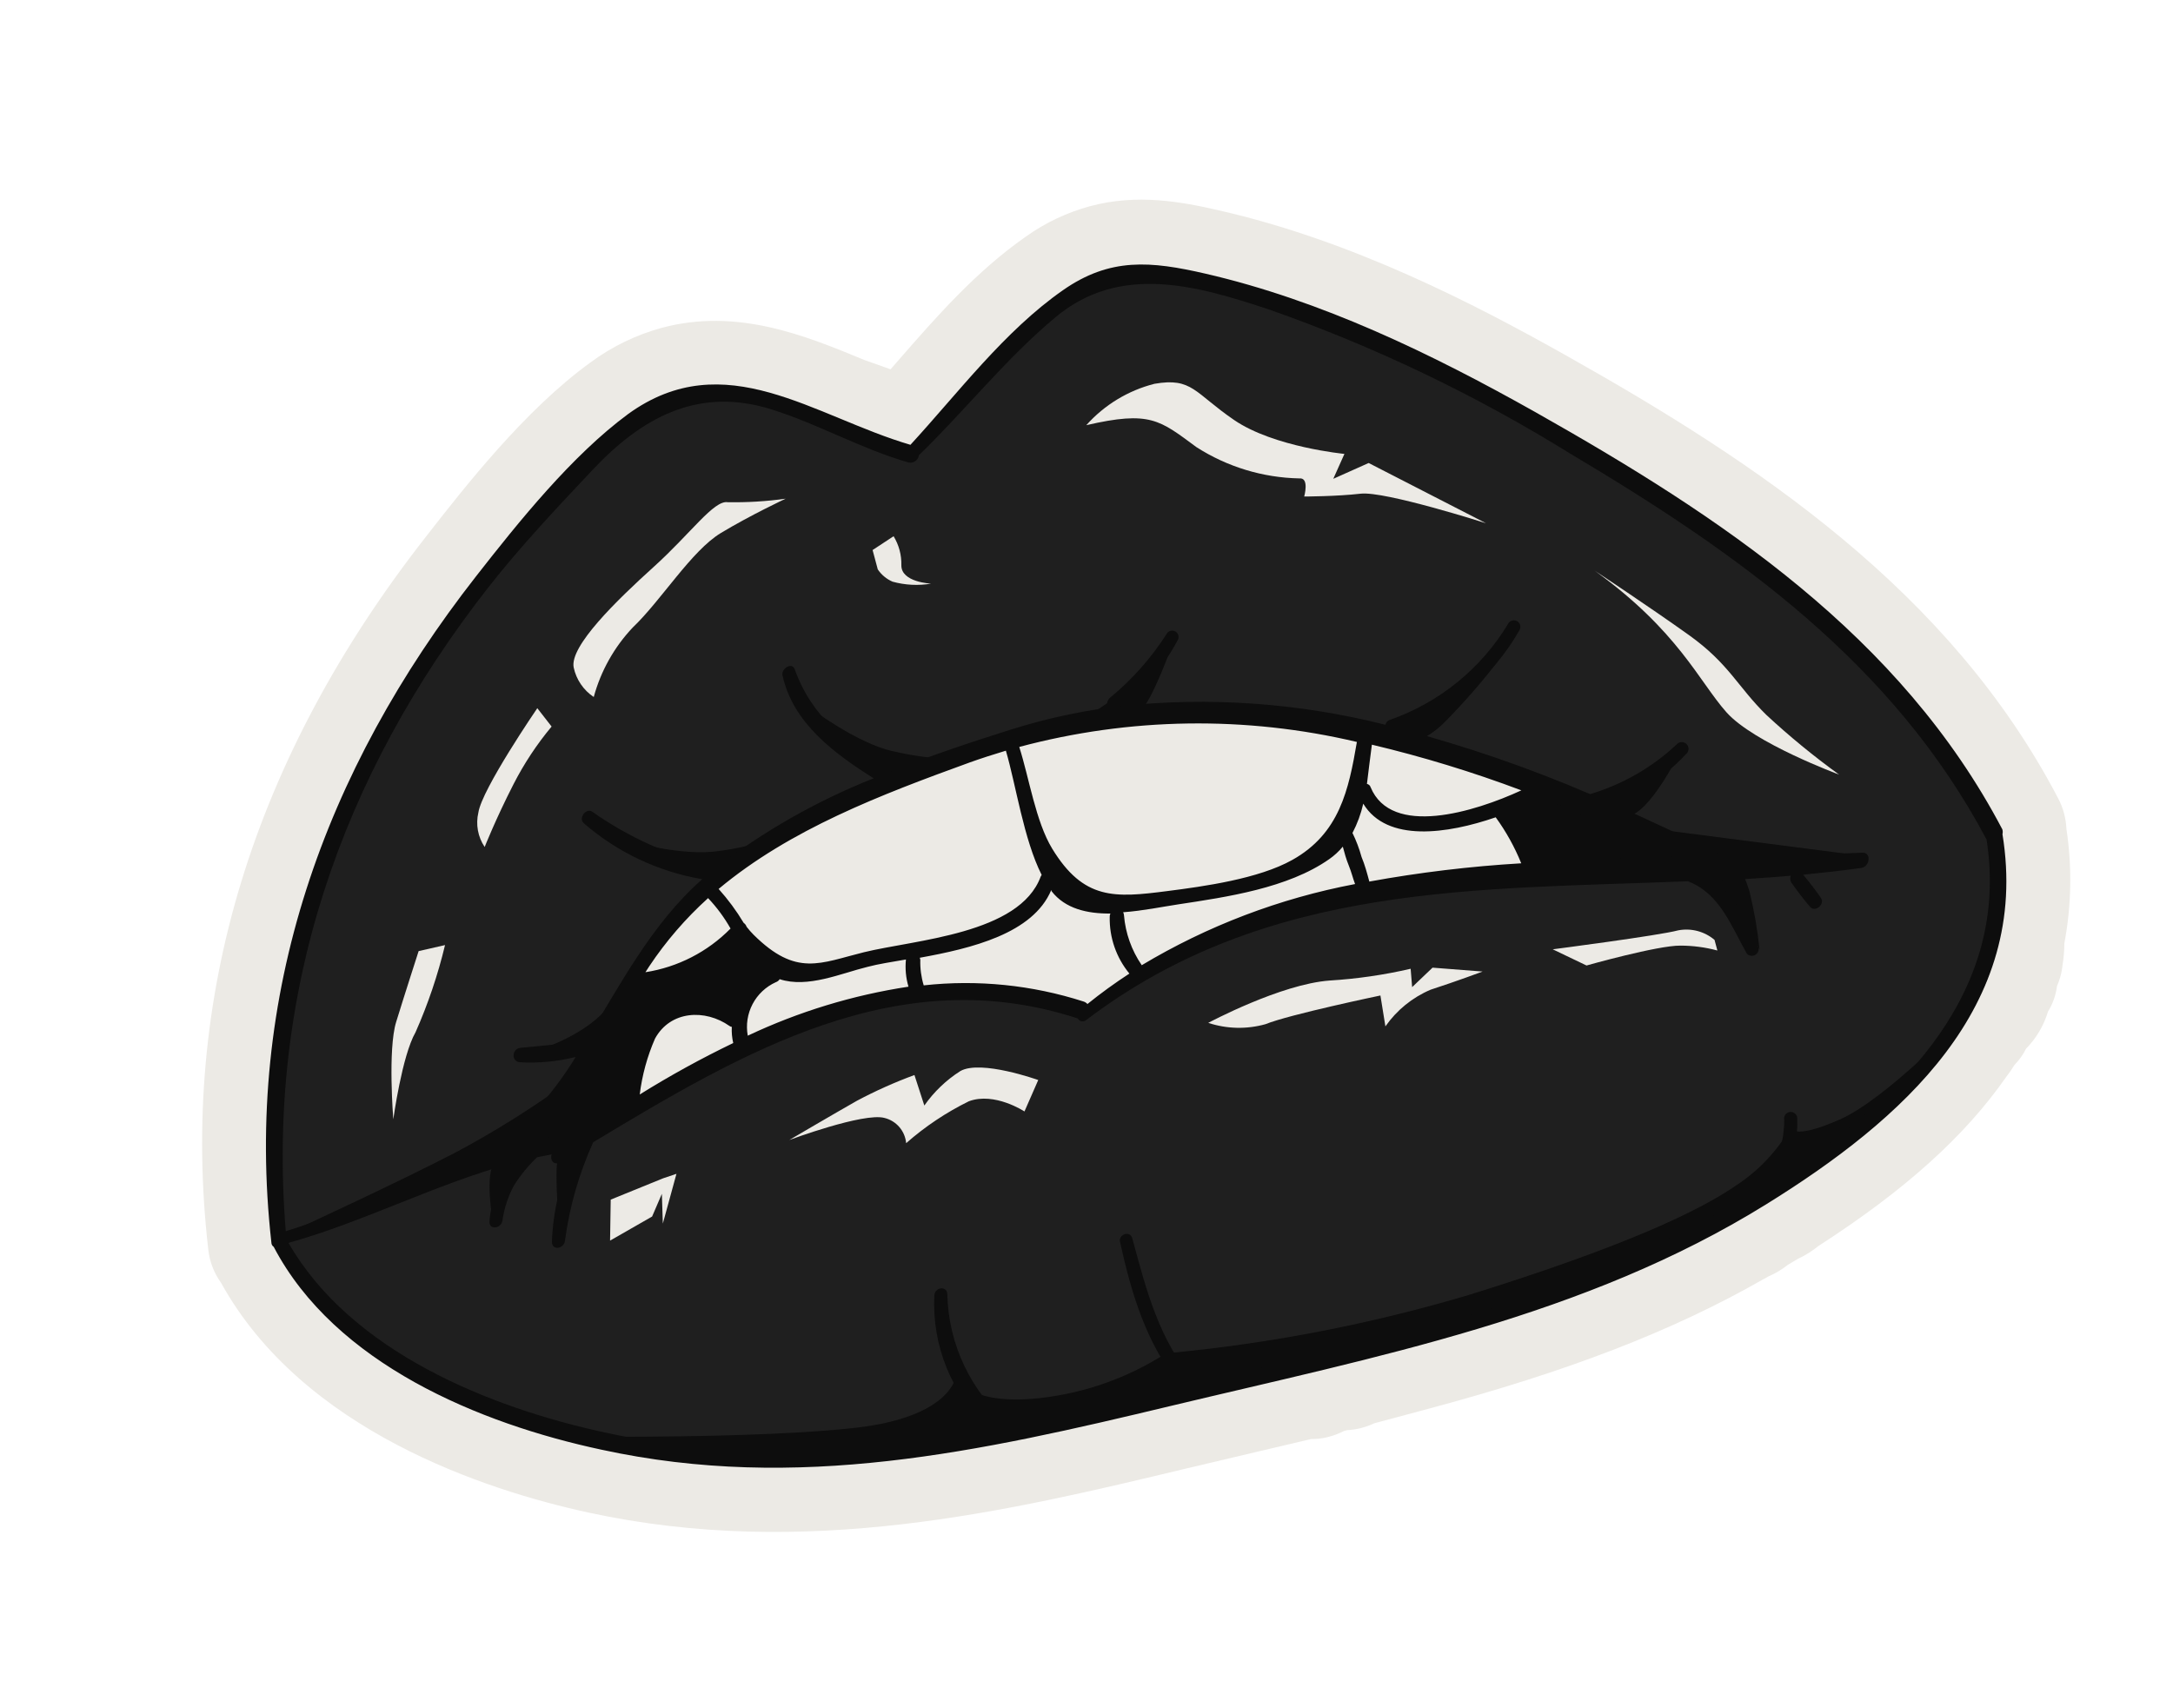 <?xml version="1.0" encoding="UTF-8"?> <svg xmlns="http://www.w3.org/2000/svg" width="257" height="202" viewBox="0 0 257 202" fill="none"> <path d="M140.319 173.673L148.723 171.686L155.057 170.193C155.69 170.2 156.322 170.13 156.938 169.985L157.259 169.899C157.841 169.74 158.406 169.521 158.943 169.245L159.322 169.143C159.828 169.114 160.332 169.042 160.826 168.928L161.089 168.857C161.578 168.729 162.054 168.554 162.511 168.336C164.669 167.758 166.884 167.164 168.954 166.609C185.469 162.184 197.747 157.457 208.48 151.331C208.704 151.224 208.922 151.103 209.133 150.969C209.967 150.61 210.75 150.142 211.463 149.579L212.663 148.867C213.52 148.468 214.324 147.964 215.057 147.366C225.301 140.762 232.387 134.38 237.284 127.35C237.632 126.902 237.956 126.434 238.252 125.95V125.95C238.809 125.383 239.272 124.731 239.625 124.02C240.833 122.792 241.723 121.288 242.216 119.638C242.784 118.72 243.147 117.69 243.282 116.619C243.589 115.924 243.798 115.19 243.901 114.438L243.932 114.148C244.075 113.298 244.147 112.437 244.149 111.575C244.993 107.11 245.077 102.534 244.397 98.041C244.343 96.79 244.015 95.566 243.436 94.455C230.599 69.868 207.795 54.73 185.172 42.014C174.373 35.939 159.935 28.466 144.164 24.88C139.717 23.853 134.507 22.89 128.953 24.378C126.216 25.116 123.633 26.337 121.326 27.984C115.418 32.114 110.757 37.456 106.25 42.617L105.33 43.675L102.241 42.581C95.211 39.669 87.176 36.385 78.27 38.771C75.219 39.605 72.351 40.999 69.81 42.882C62.053 48.507 54.993 57.553 50.342 63.518C29.895 89.65 21.203 118.023 24.636 147.802C24.791 149.208 25.307 150.549 26.133 151.698C35.809 169.211 57.44 176.242 69.568 178.882C95.297 184.471 119.21 178.735 140.319 173.673Z" fill="#ECEAE5"></path> <path d="M106.431 53.377C106.431 53.377 88.383 42.871 77.969 47.849C67.554 52.827 44.31 85.489 39.795 97.791C35.279 110.093 29.625 141.464 32.988 146.671C41.453 158.807 54.343 167.134 68.886 169.861C84.14 172.928 99.832 173.121 115.157 170.43C122.022 169.231 162.579 159.551 162.579 159.551C162.579 159.551 200.376 150.532 215.177 137.083C229.977 123.635 236.072 119.095 236.138 109.72C236.203 100.344 235.331 97.203 233.423 94.106C231.515 91.008 214.109 70.128 199.858 61.198C185.608 52.268 160.326 37.795 148.276 34.978C136.226 32.161 130.89 31.372 123.977 37.583C117.064 43.794 107.725 53.718 107.725 53.718L106.431 53.377Z" fill="#1F1F1F"></path> <path d="M74.541 115.93L68.182 126.539L60.413 136.433L66.844 135.537L74.582 131.417C74.582 131.417 75.48 122.115 78.198 120.715C80.133 119.865 82.276 119.606 84.357 119.971L86.921 120.675C86.921 120.675 92.246 115.42 91.755 114.927L87.194 110.384C87.194 110.384 82.643 114.447 79.862 115.379C78.145 115.926 76.334 116.114 74.541 115.93V115.93Z" fill="#0D0D0D"></path> <path d="M182.375 93.149L177.045 95.936L181.275 103.442L201.644 102.671C201.644 102.671 185.935 93.023 182.375 93.149Z" fill="#0D0D0D"></path> <path d="M123.364 106.429L126.164 105.976L123.83 103.68L123.364 106.429Z" fill="#0D0D0D"></path> <path d="M68.821 169.909C68.821 169.909 89.866 170.145 101.177 168.864C112.489 167.582 113.038 162.811 113.038 162.811C113.038 162.811 114.324 166.325 123.089 165.336C128.368 164.738 133.438 162.93 137.905 160.053C150.098 158.934 162.149 156.605 173.881 153.101C191.746 147.533 200.78 143.347 205.393 140.158C208.022 138.426 210.209 136.101 211.776 133.37C211.776 133.37 211.919 134.894 217.566 132.412C223.213 129.931 232.398 120.189 232.398 120.189C232.398 120.189 222.176 136.848 194.274 149.152C166.371 161.456 109.101 172.49 106.808 172.151C104.514 171.813 78.202 174.426 68.821 169.909Z" fill="#0D0D0D"></path> <path d="M86.785 108.854L81.938 106.919L83.925 104.481L86.785 108.854Z" fill="#0D0D0D"></path> <path d="M121.502 96.975C121.502 96.975 117.286 89.231 117.175 88.933C117.064 88.635 119.738 87.246 119.738 87.246L122.435 86.524L121.502 96.975Z" fill="#0D0D0D"></path> <path d="M161.275 93.35L164.936 87.48L161.653 86.656L161.275 93.35Z" fill="#0D0D0D"></path> <path d="M178.504 98.527L169.168 98.201L177.044 95.934L178.504 98.527Z" fill="#0D0D0D"></path> <path d="M162.081 96.354L159.527 99.71L161.276 93.352L162.081 96.354Z" fill="#0D0D0D"></path> <path d="M98.741 115.225C98.741 115.225 95.56 116.296 93.848 116.786C92.813 117.06 91.722 117.032 90.702 116.708L91.769 114.859L98.741 115.225Z" fill="#0D0D0D"></path> <path d="M74.231 99.441C74.231 99.441 80.658 101.328 85.036 100.64C87.185 100.376 89.299 99.877 91.34 99.154L84.67 103.706L74.231 99.441Z" fill="#0D0D0D"></path> <path d="M61.765 124.745C61.765 124.745 68.603 123.21 71.995 119.02C75.387 114.83 69.806 123.793 69.806 123.793L61.765 124.745Z" fill="#0D0D0D"></path> <path d="M66.2 146.022C66.2 146.022 65.499 138.508 65.99 137.017C66.481 135.526 69.133 134.519 69.098 134.856C69.064 135.194 66.2 146.022 66.2 146.022Z" fill="#0D0D0D"></path> <path d="M58.313 144.634C58.313 144.634 57.203 138.683 58.6 137.309C59.179 136.911 59.836 136.641 60.528 136.518C61.22 136.394 61.93 136.42 62.611 136.593C62.611 136.593 58.33 143.239 58.313 144.634Z" fill="#0D0D0D"></path> <path d="M95.754 83.672C95.754 83.672 101.312 87.916 105.607 88.843C107.908 89.388 110.258 89.701 112.622 89.776L104.786 92.25C104.786 92.25 96.991 87.121 95.754 83.672Z" fill="#0D0D0D"></path> <path d="M138.752 75.93C138.752 75.93 136.252 83.099 134.726 84.227C133.2 85.354 126.605 85.637 126.605 85.637C126.605 85.637 132.013 83.72 138.752 75.93Z" fill="#0D0D0D"></path> <path d="M177.63 77.594C175.564 80.319 173.325 82.907 170.926 85.343C169.917 86.381 168.708 87.205 167.372 87.764L163.986 86.031C163.986 86.031 175.535 80.796 177.63 77.594Z" fill="#0D0D0D"></path> <path d="M198.518 89.258C198.518 89.258 195.045 96.297 192.479 96.516C191.799 96.613 191.107 96.475 190.516 96.125C189.925 95.775 189.471 95.233 189.229 94.59L198.518 89.258Z" fill="#0D0D0D"></path> <path d="M220.298 101.218L197.352 98.258L203.403 102.183L220.298 101.218Z" fill="#0D0D0D"></path> <path d="M208.106 112.331C207.864 109.992 207.462 107.673 206.902 105.389C206.619 104.479 206.271 103.591 205.862 102.73L201.212 102.867C201.212 102.867 207.066 109.907 208.106 112.331Z" fill="#0D0D0D"></path> <path d="M66.965 128.118C62.785 131.154 58.398 133.896 53.837 136.323C46.895 139.917 35.686 145.077 35.686 145.077L34.784 146.084L59.944 136.78L66.965 128.118Z" fill="#0D0D0D"></path> <path d="M74.403 130.748C74.403 130.748 76.488 121.503 78.663 120.233C80.035 119.47 81.639 119.235 83.172 119.571L86.901 120.603C86.901 120.603 89.118 117.212 89.371 116.816C90.118 116.106 90.904 115.437 91.724 114.811L87.163 110.268C85.282 112.039 83.189 113.57 80.933 114.828C78.895 115.621 76.715 115.982 74.53 115.887C74.53 115.887 82.497 106.207 83.957 104.425C85.417 102.643 93.346 95.91 106.192 92.078C119.038 88.245 127.533 83.391 143.187 83.914C158.841 84.438 179.657 91.749 179.657 91.749L181.639 92.499L180.517 94.144L177.033 95.89L181.262 103.396L161.973 105.862C161.973 105.862 147.789 108.319 140.129 112.73C132.468 117.142 128.309 120.162 128.309 120.162C122.629 118.11 116.594 117.219 110.563 117.544C100.406 118.062 89.223 123.262 89.223 123.262L74.563 131.345L74.403 130.748Z" fill="#ECEAE5"></path> <path d="M92.919 58.979C90.647 59.297 88.355 59.436 86.062 59.395C84.429 59.13 81.706 63.077 77.328 67.031C72.951 70.985 67.347 76.424 67.85 78.945C68.156 80.373 69.007 81.624 70.222 82.434C71.058 79.356 72.642 76.533 74.832 74.215C78.23 70.977 81.773 65.137 85.27 63.029C88.767 60.92 92.919 58.979 92.919 58.979Z" fill="#ECEAE5"></path> <path d="M128.474 50.286C130.614 47.888 133.421 46.184 136.536 45.392C141.015 44.614 141.262 46.469 145.965 49.678C150.668 52.886 159.005 53.682 159.005 53.682L157.686 56.629L161.871 54.758L175.747 61.882C175.747 61.882 163.786 58.057 160.922 58.387C158.057 58.717 154.247 58.722 154.247 58.722C154.247 58.722 154.89 56.457 153.673 56.58C149.349 56.495 145.133 55.213 141.494 52.875C137.154 49.679 136.036 48.541 128.474 50.286Z" fill="#ECEAE5"></path> <path d="M63.547 83.756L65.238 85.927C63.485 88.03 61.971 90.322 60.726 92.76C58.614 96.888 57.322 100.172 57.322 100.172C56.924 99.582 56.653 98.917 56.524 98.217C56.396 97.517 56.414 96.799 56.576 96.106C56.987 93.325 63.547 83.756 63.547 83.756Z" fill="#ECEAE5"></path> <path d="M188.591 67.484C188.591 67.484 195.024 71.729 199.759 75.115C204.495 78.502 205.503 81.216 208.894 84.541C211.618 87.069 214.494 89.429 217.505 91.608C217.505 91.608 207.431 87.886 204.188 84.24C200.946 80.594 198.484 74.613 188.591 67.484Z" fill="#ECEAE5"></path> <path d="M122.792 127.733C122.792 127.733 116.016 125.299 113.586 126.669C111.91 127.735 110.46 129.122 109.321 130.749L108.151 127.141C105.82 127.999 103.55 129.015 101.357 130.18C98.645 131.719 93.352 134.825 93.352 134.825C93.352 134.825 102.145 131.547 104.605 132.216C105.291 132.383 105.906 132.761 106.366 133.296C106.826 133.831 107.107 134.497 107.17 135.2C109.414 133.227 111.909 131.561 114.591 130.243C117.632 129.116 121.163 131.45 121.163 131.45L122.792 127.733Z" fill="#ECEAE5"></path> <path d="M78.428 139.356L72.229 141.876L72.153 146.724L77.124 143.877L78.279 141.193L78.393 144.708L80.004 138.825L78.428 139.356Z" fill="#ECEAE5"></path> <path d="M142.899 120.973C142.899 120.973 151.479 116.377 157.274 115.965C160.494 115.767 163.693 115.302 166.837 114.574L167.013 116.745L169.427 114.443L175.346 114.903C175.346 114.903 172.236 116.065 169.189 117.053C167.038 117.969 165.189 119.472 163.851 121.389L163.263 117.735C163.263 117.735 152.476 119.984 149.659 121.13C147.44 121.75 145.086 121.695 142.899 120.973Z" fill="#ECEAE5"></path> <path d="M202.778 111.161C202.192 110.664 201.504 110.305 200.762 110.109C200.02 109.913 199.244 109.886 198.49 110.029C196.173 110.65 183.641 112.273 183.641 112.273L187.637 114.187C187.637 114.187 196.046 111.809 198.74 111.836C200.217 111.838 201.687 112.032 203.113 112.414L202.778 111.161Z" fill="#ECEAE5"></path> <path d="M103.814 67.341C104.246 67.982 104.853 68.487 105.563 68.794C107.048 69.202 108.605 69.281 110.124 69.025C110.124 69.025 106.571 68.883 106.603 66.844C106.633 65.637 106.314 64.448 105.685 63.418L103.201 65.052L103.814 67.341Z" fill="#ECEAE5"></path> <path d="M49.512 112.485C49.512 112.485 47.856 117.615 46.853 120.868C45.85 124.121 46.516 132.379 46.516 132.379C46.516 132.379 47.546 124.854 49.147 122.081C50.618 118.758 51.785 115.308 52.634 111.773L49.512 112.485Z" fill="#ECEAE5"></path> <path d="M236.817 98.087C224.761 75.133 203.47 61.091 181.547 48.718C169.315 41.84 156.28 35.522 142.544 32.359C136.116 30.879 131.292 30.422 125.713 34.323C118.802 39.143 113.339 46.45 107.677 52.607C96.284 49.27 85.737 40.691 74.298 48.959C67.645 53.866 61.377 61.669 56.292 68.172C38.325 91.14 28.808 117.718 32.097 146.958C32.097 147.059 32.123 147.157 32.171 147.245C32.219 147.333 32.288 147.408 32.372 147.463C39.626 161.298 56.723 168.372 71.124 171.45C94.351 176.506 115.87 171.693 138.478 166.275C162.716 160.468 187.433 155.751 208.905 142.421C224.888 132.514 240.162 119.141 236.831 98.662C236.877 98.472 236.873 98.274 236.817 98.087V98.087ZM211.158 138.818C212.156 136.828 212.639 134.62 212.561 132.395C212.577 132.281 212.567 132.165 212.532 132.055C212.497 131.945 212.438 131.844 212.36 131.759C212.281 131.674 212.185 131.608 212.078 131.564C211.971 131.521 211.856 131.502 211.741 131.508C211.625 131.515 211.513 131.546 211.411 131.601C211.31 131.656 211.221 131.732 211.153 131.825C211.084 131.918 211.037 132.025 211.014 132.138C210.992 132.251 210.994 132.368 211.022 132.48C211 135.422 210 138.274 208.178 140.585C204.859 142.599 201.485 144.409 198.27 146.052C180.572 155.043 160.722 159.034 141.426 163.517C137.109 158.659 135.576 152.586 133.921 146.468C133.651 145.462 132.241 146.028 132.463 146.859C133.799 152.953 135.596 159.017 139.613 163.862L135.384 164.871C129.999 166.173 124.675 167.412 119.396 168.467C117.15 166.57 115.332 164.217 114.064 161.565C112.796 158.912 112.106 156.02 112.04 153.081C112.011 152.042 110.601 152.201 110.504 153.18C110.354 156.114 110.85 159.046 111.957 161.767C113.064 164.488 114.756 166.933 116.911 168.93C102.034 171.713 87.257 172.829 71.665 169.446C57.921 166.488 41.505 159.857 34.121 146.994C43.146 144.466 51.549 140.027 60.579 137.577C59.027 139.55 58.091 141.936 57.887 144.438C57.821 145.534 59.288 145.297 59.426 144.354C59.632 142.881 60.103 141.458 60.816 140.153C61.583 138.956 62.489 137.854 63.514 136.868V136.868L65.25 136.528C65.004 137.125 65.475 137.89 66.203 137.46L67.671 136.583C66.221 139.813 65.408 143.293 65.277 146.832C65.249 147.949 66.701 147.716 66.817 146.748C67.353 142.718 68.48 138.789 70.161 135.087C87.773 124.494 106.231 113.502 127.465 120.451C127.511 120.538 127.576 120.613 127.655 120.671C127.734 120.73 127.825 120.769 127.922 120.787C128.018 120.804 128.118 120.8 128.212 120.774C128.307 120.748 128.394 120.701 128.468 120.636C149.912 104.344 174.694 105.234 199.623 104.226C203.418 105.677 204.716 109.47 206.609 112.806C206.729 112.924 206.882 113.002 207.048 113.03C207.215 113.058 207.385 113.034 207.537 112.96C207.688 112.887 207.814 112.769 207.895 112.622C207.977 112.474 208.011 112.305 207.993 112.138C207.057 109.026 205.229 106.256 202.734 104.173C205.813 104.004 208.768 103.838 211.791 103.574C211.736 103.707 211.714 103.852 211.728 103.996C211.742 104.139 211.791 104.277 211.871 104.397C212.572 105.38 213.302 106.357 214.093 107.269C214.694 107.936 215.849 106.94 215.375 106.223C214.726 105.256 213.997 104.343 213.257 103.447C215.555 103.222 217.817 102.975 220.136 102.651C221.159 102.502 221.378 100.756 220.216 100.848C214.938 101.091 209.372 101.192 203.86 101.263C199.478 99.078 195.002 96.949 190.422 94.958C193.85 93.85 196.932 91.872 199.367 89.218C199.46 89.152 199.538 89.067 199.595 88.969C199.652 88.871 199.688 88.761 199.7 88.648C199.711 88.535 199.699 88.421 199.663 88.313C199.627 88.205 199.568 88.106 199.491 88.023C199.414 87.939 199.32 87.873 199.215 87.829C199.11 87.785 198.997 87.764 198.883 87.766C198.77 87.769 198.658 87.797 198.556 87.846C198.453 87.896 198.363 87.966 198.29 88.054C195.38 90.772 191.881 92.779 188.066 93.918C180.749 90.778 173.209 88.187 165.507 86.167C171.517 84.2 176.575 80.059 179.691 74.555C179.748 74.468 179.787 74.37 179.806 74.266C179.824 74.163 179.821 74.057 179.797 73.955C179.773 73.853 179.728 73.757 179.665 73.673C179.603 73.589 179.523 73.518 179.433 73.466C179.342 73.413 179.241 73.38 179.137 73.368C179.033 73.356 178.927 73.365 178.827 73.395C178.726 73.425 178.633 73.475 178.553 73.543C178.472 73.61 178.407 73.694 178.36 73.787C175.159 79.09 170.207 83.108 164.359 85.147C164.232 85.189 164.118 85.265 164.03 85.365C163.942 85.466 163.882 85.588 163.856 85.719C153.623 83.135 143.012 82.386 132.518 83.508C135.325 81.476 137.629 78.827 139.255 75.766C139.314 75.681 139.355 75.585 139.375 75.483C139.395 75.38 139.394 75.275 139.372 75.174C139.35 75.072 139.307 74.977 139.246 74.892C139.185 74.808 139.107 74.738 139.017 74.685C138.927 74.632 138.828 74.599 138.725 74.587C138.621 74.574 138.517 74.583 138.417 74.613C138.318 74.644 138.225 74.694 138.146 74.761C138.067 74.829 138.003 74.912 137.957 75.005C136.142 77.838 133.894 80.369 131.297 82.508C131.123 82.647 131.004 82.841 130.96 83.059C130.915 83.276 130.948 83.502 131.053 83.698C127.207 84.232 123.411 85.081 119.704 86.239C115.021 87.712 110.114 89.34 105.271 91.262C105.226 91.209 105.176 91.159 105.122 91.115C100.23 87.957 96 84.826 93.998 79.16C93.679 78.261 92.407 79.055 92.542 79.847C93.764 85.518 98.701 89.132 103.326 92.049C96.606 94.716 90.29 98.306 84.562 102.717C84.462 102.551 84.301 102.432 84.114 102.384C79.066 101.153 74.294 98.987 70.045 95.999C69.304 95.51 68.392 96.769 69.031 97.348C73.008 100.805 77.861 103.1 83.057 103.979C77.004 109.319 73.34 116.519 69.15 123.329C69.071 123.306 68.99 123.297 68.908 123.3C66.479 123.388 63.988 123.712 61.561 123.925C60.537 124.012 60.435 125.554 61.487 125.632C63.705 125.755 65.929 125.544 68.084 125.005C65.42 129.388 61.955 133.231 57.871 136.334C49.709 138.99 42.01 143.083 33.798 145.612C31.489 117.344 40.266 91.854 57.692 69.547C61.498 64.684 65.756 60.168 69.989 55.675C75.843 49.419 82.512 45.68 91.244 48.417C96.805 50.161 101.873 53.1 107.456 54.697C107.593 54.727 107.736 54.729 107.873 54.702C108.011 54.674 108.142 54.618 108.257 54.537C108.372 54.457 108.469 54.353 108.542 54.232C108.614 54.112 108.661 53.978 108.679 53.838C114.186 48.504 118.97 42.394 124.873 37.485C132.54 31.118 141.635 33.806 150.138 36.621C162.577 40.992 174.505 46.702 185.712 53.648C205.505 65.42 223.868 78.388 234.952 99.29C237.711 117.048 225.245 129.762 211.158 138.818ZM74.966 116.989C75.062 117.008 75.159 117.019 75.256 117.021C79.836 116.643 84.127 114.628 87.343 111.345C88.156 112.748 89.229 113.982 90.504 114.982C88.695 116.019 87.368 117.728 86.81 119.737C85.543 118.76 83.992 118.223 82.392 118.206C80.792 118.19 79.23 118.695 77.943 119.645C74.529 122.122 74.608 126.787 73.521 130.547C73.484 130.655 73.473 130.771 73.487 130.884C72.393 131.583 71.322 132.308 70.261 133.014C70.111 132.996 69.958 133.023 69.824 133.092C69.689 133.162 69.578 133.27 69.506 133.404L69.389 133.607L67.627 134.845C67.613 134.742 67.577 134.644 67.522 134.557C67.467 134.469 67.394 134.395 67.308 134.338C67.222 134.281 67.124 134.244 67.022 134.228C66.92 134.211 66.816 134.217 66.716 134.245C65.212 134.461 63.625 134.776 62.116 135.15C67.665 130.147 71.011 123.392 74.966 116.989V116.989ZM114.653 90.186C116.08 89.678 117.518 89.215 118.964 88.781C120.155 92.82 121.077 99.291 123.197 103.472L123.08 103.676C120.588 110.468 108.237 111.137 102.182 112.618C96.995 113.899 94.193 115.571 89.13 110.554C88.833 110.256 88.555 109.939 88.298 109.605C88.238 109.42 88.118 109.259 87.957 109.15C87.1 107.719 86.106 106.374 84.991 105.133C93.456 98.068 104.16 93.997 114.668 90.182L114.653 90.186ZM160.479 87.749C159.512 93.414 158.428 98.579 152.843 101.7C148.851 103.941 142.357 104.838 138.022 105.39C131.83 106.19 128.171 106.467 124.444 100.373C122.483 97.133 121.731 92.054 120.548 88.34C133.605 84.843 147.325 84.64 160.479 87.749V87.749ZM179.932 93.473C174.371 96.041 164.553 99.047 162.099 93.096C162.069 92.998 162.013 92.911 161.937 92.843C161.861 92.775 161.768 92.73 161.668 92.711C161.875 91.093 162.043 89.564 162.252 88.071C168.253 89.497 174.158 91.301 179.932 93.473V93.473ZM198.923 101.32C193.247 101.419 187.502 101.552 181.768 101.901C181.008 99.771 179.943 97.762 178.608 95.937C179.811 95.449 180.989 94.899 182.135 94.289C187.659 96.48 193.252 98.871 198.858 101.369L198.923 101.32ZM128.597 118.727C128.478 118.6 128.329 118.505 128.164 118.452C122.063 116.489 115.617 115.836 109.247 116.537C108.95 115.56 108.815 114.541 108.845 113.52C108.835 113.435 108.813 113.351 108.778 113.273C114.917 112.159 122.168 110.419 124.333 105.262L124.372 105.407C125.988 107.474 128.567 108.064 131.327 108.043C131.267 108.166 131.239 108.303 131.246 108.44C131.196 110.881 132.021 113.259 133.573 115.143C131.851 116.263 130.188 117.47 128.59 118.76L128.597 118.727ZM86.732 123.351C82.935 125.18 79.24 127.213 75.662 129.442C75.94 127.163 76.549 124.937 77.469 122.833C79.295 119.501 83.403 119.322 86.27 121.335C86.351 121.398 86.448 121.437 86.55 121.447C86.516 122.098 86.575 122.75 86.725 123.384L86.732 123.351ZM92.209 115.806C95.533 116.9 99.489 115.105 102.614 114.346C103.867 114.01 105.445 113.775 107.145 113.476C107.036 114.557 107.137 115.65 107.445 116.692C100.862 117.692 94.459 119.645 88.438 122.488C88.205 121.214 88.405 119.899 89.007 118.752C89.609 117.606 90.577 116.694 91.758 116.162C91.931 116.103 92.081 115.992 92.188 115.843L92.209 115.806ZM135.021 114.131C133.83 112.39 133.112 110.37 132.934 108.269C132.929 108.136 132.895 108.007 132.833 107.89C135.147 107.723 137.471 107.241 139.333 106.96C145.098 106.087 152.317 105.043 157.209 101.608C157.808 101.191 158.347 100.694 158.813 100.132C159.016 100.889 159.203 101.589 159.524 102.378C159.845 103.167 159.988 103.816 160.264 104.555C151.346 106.244 142.798 109.497 135.014 114.164L135.021 114.131ZM161.942 104.23C161.684 103.268 161.422 102.291 161.03 101.35C160.762 100.372 160.403 99.422 159.957 98.513V98.513C160.53 97.418 160.959 96.252 161.231 95.047C164.032 99.67 171.175 98.631 176.896 96.661C178.121 98.344 179.136 100.171 179.916 102.101C173.884 102.457 167.879 103.179 161.935 104.263L161.942 104.23ZM83.731 106.205C84.766 107.294 85.663 108.507 86.402 109.816C83.689 112.576 80.158 114.387 76.334 114.982L76.798 114.264C78.766 111.313 81.093 108.617 83.724 106.238L83.731 106.205Z" fill="#0D0D0D"></path> </svg> 
